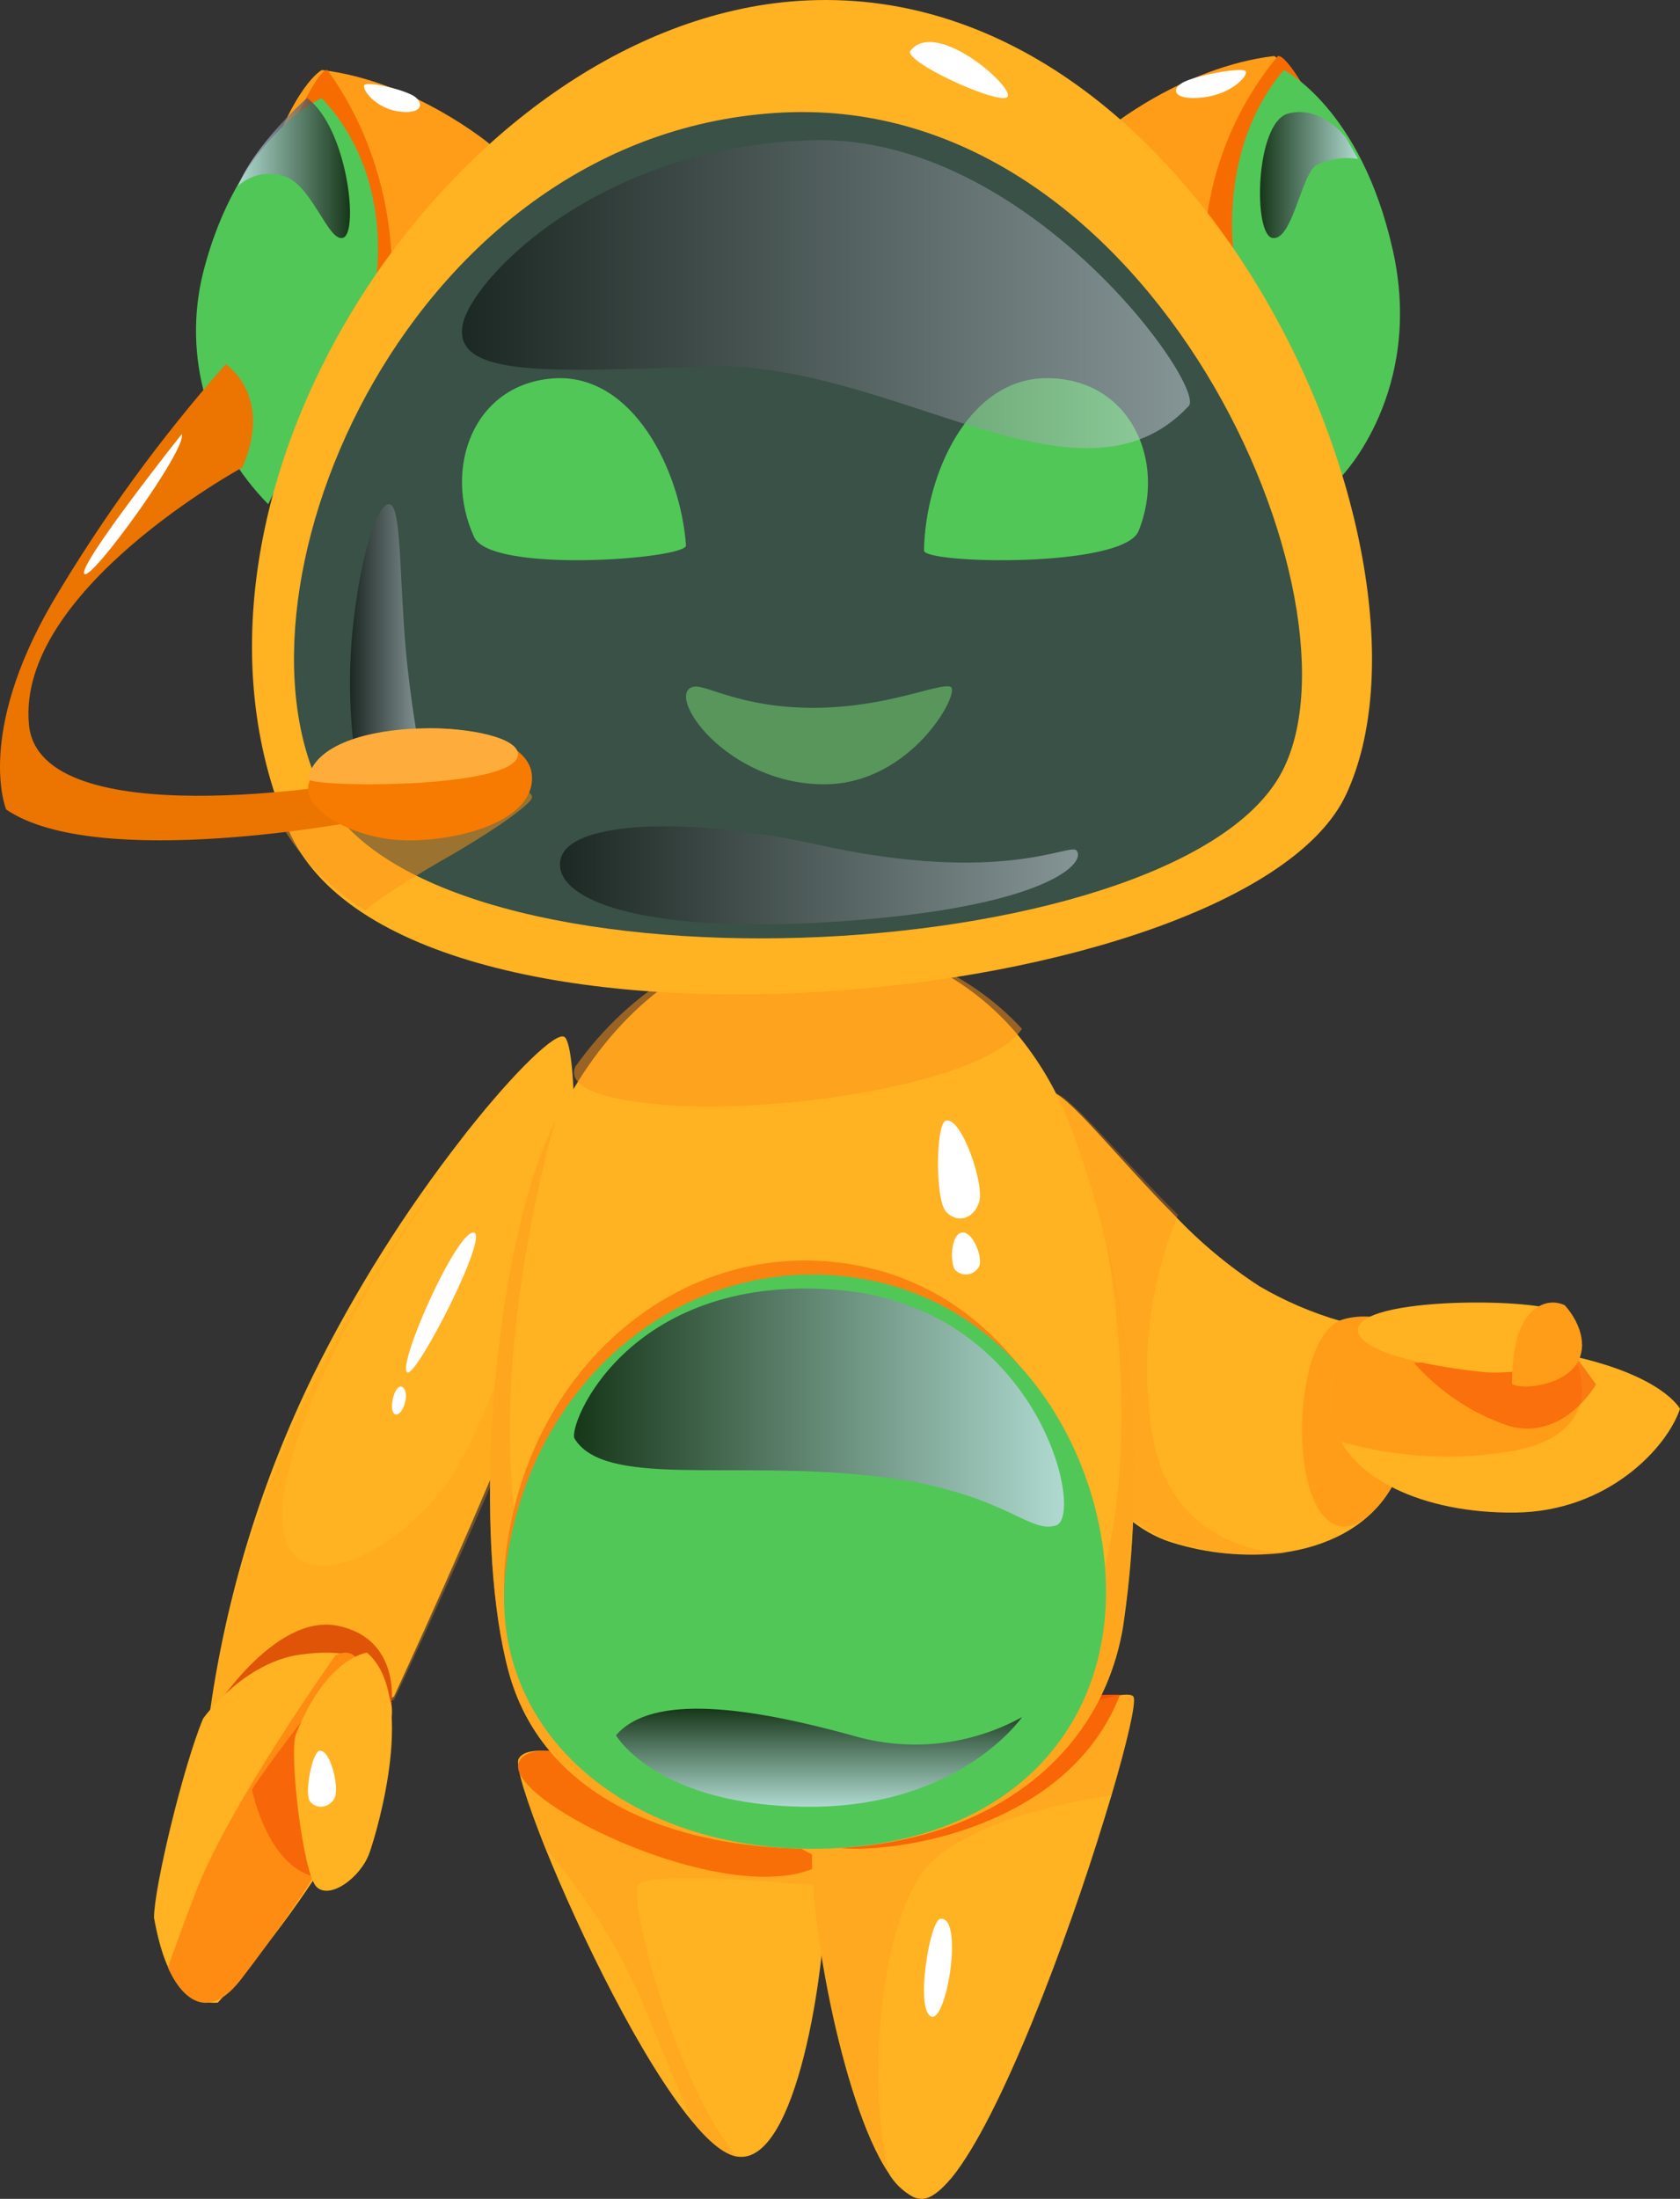 <?xml version="1.0" encoding="UTF-8"?> <svg xmlns="http://www.w3.org/2000/svg" width="120" height="157" viewBox="0 0 120 157" fill="none"><rect x="0" y="0" width="120" height="157" fill="#333333" stroke="none"/><path d="M102 95.308C102 95.308 102 102.242 99.18 106.567C97.58 109.039 94.768 110.45 91.535 110.875C88.912 111.178 86.254 110.929 83.736 110.144C77.648 108.292 73.658 98.936 71.517 89.751C69.376 80.566 74.527 77.753 75.258 78.017C76.599 78.501 79.97 82.826 83.857 86.735C85.675 88.669 87.722 90.381 89.953 91.833C93.609 93.974 97.752 95.169 102 95.308Z" fill="#FFB222"></path><g style="mix-blend-mode:multiply" opacity="0.3"><path d="M92 110.875C89.318 111.178 86.6 110.929 84.024 110.144C77.799 108.292 73.719 98.936 71.529 89.751C69.34 80.566 74.607 77.753 75.354 78.017C76.726 78.501 80.173 82.826 84.147 86.735C82.1 91.649 81.45 97.003 82.266 102.242C83.681 111.215 92 110.875 92 110.875Z" fill="#FE8C13"></path></g><path d="M59 134.69C59 140.587 56.904 154.69 52.633 153.974C51.71 153.822 50.606 152.895 49.424 151.446C45.818 147.108 41.435 138.118 38.951 131.96C37.605 128.59 36.82 126.063 37.035 125.608C38.364 122.71 57.404 131.059 58.603 132.137C58.871 132.373 59 133.308 59 134.69Z" fill="#FFB222"></path><path d="M37.087 125.762C35.623 128.535 53.004 136.948 59 132.934C59 132.934 39.028 122.081 37.087 125.762Z" fill="#F75F00"></path><g style="mix-blend-mode:multiply" opacity="0.3"><path d="M45.576 134.606C44.893 135.795 48.368 149.101 52.664 154C51.739 153.848 50.633 152.921 49.448 151.47C48.48 149.202 47.054 145.829 45.679 142.456C43.966 138.663 41.701 135.13 38.955 131.966C37.606 128.593 36.819 126.064 37.035 125.608C38.367 122.708 57.444 131.064 58.645 132.143C58.87 132.354 59 133.29 59 134.673C59.043 134.69 46.25 133.425 45.576 134.606Z" fill="#FD9318"></path></g><path d="M79.375 128.247C79.216 128.774 79.048 129.326 78.871 129.896C76.219 138.559 71.5 151.149 67.982 155.485C67.098 156.522 66.365 157.083 65.702 156.99C65.519 156.972 65.342 156.92 65.18 156.837C64.456 156.431 63.86 155.843 63.457 155.137C60.028 150.036 57.562 135.626 58.065 131.52C58.066 131.159 58.18 130.806 58.392 130.508C61.274 127.762 80.214 119.788 80.966 121.157C81.16 121.59 80.515 124.379 79.375 128.247Z" fill="#FFB222"></path><path d="M59.019 131.513C58.347 132.689 75.474 132.602 80 121.008C79.968 121 65.295 120.386 59.019 131.513Z" fill="#F65300"></path><path d="M67.156 137.007C66.418 137.129 65.369 143.417 66.493 143.972C67.617 144.526 68.875 136.734 67.156 137.007Z" fill="white"></path><g style="mix-blend-mode:multiply" opacity="0.3"><path d="M79.375 128.192C79.375 128.192 68.937 129.513 65.887 133.696C62.838 137.879 61.945 148.76 63.457 155C60.028 149.92 57.562 135.567 58.065 131.478C58.066 131.118 58.18 130.767 58.392 130.47C61.274 127.735 80.214 119.793 80.966 121.156C81.16 121.562 80.515 124.34 79.375 128.192Z" fill="#FD9318"></path></g><path d="M40.999 80.065C40.999 85.139 40.268 92.529 37.94 98.482C34.098 108.342 28.31 120.747 28.14 121.136C24.613 123.276 20.38 123.166 17.694 122.777C16.782 122.652 15.882 122.457 15 122.193C16.185 113.832 18.683 105.708 22.403 98.119C25.35 92.177 28.889 86.546 32.968 81.308L33.019 81.24L33.146 81.08L33.214 80.987L33.282 80.902L33.367 80.792C36.86 76.378 39.699 73.698 40.294 74.027C40.702 74.188 41.016 76.598 40.999 80.065Z" fill="#FFB222"></path><path d="M15 122.518C15 122.518 19.496 115.13 24.135 116.085C28.774 117.04 27.942 121.949 27.942 121.949C26.031 123.184 23.824 123.887 21.549 123.988C19.273 124.088 17.013 123.581 15 122.518Z" fill="#D13400"></path><g style="mix-blend-mode:multiply" opacity="0.3"><path d="M41 81C41 85.989 40.269 93.257 37.94 99.111C34.098 108.806 28.31 121.004 28.14 121.387L17.694 123C16.782 122.877 15.882 122.686 15 122.426C16.185 114.205 18.684 106.216 22.403 98.753C25.35 92.911 28.89 87.373 32.968 82.222C31.005 84.767 22.769 95.834 20.55 105.239C18 115.94 28.2 111.816 32.364 105.239C36.529 98.662 40.864 81 40.864 81H41Z" fill="#FF9D19"></path></g><path d="M29.108 97.995C28.274 97.684 32.494 88.085 33.795 88.001C35.096 87.916 29.8 98.256 29.108 97.995Z" fill="white"></path><path d="M28.756 99.05C28.216 98.656 27.705 100.703 28.202 100.972C28.7 101.241 29.366 99.473 28.756 99.05Z" fill="white"></path><path d="M79 9.293C79 9.293 84.403 4.786 91.006 4C91.006 4 93.026 4.962 95.322 12.011C97.618 19.06 93.346 33 93.346 33L79 9.293Z" fill="#FF9D19"></path><path d="M91.277 4.002C87.843 8.14 85.975 13.348 86 18.718L88.043 20L94 7.745C94 7.745 92.009 3.892 91.277 4.002Z" fill="#F76C00"></path><path d="M88.166 18.491C88.166 18.491 86.837 10.711 91.705 5C91.705 5 97.204 7.724 99.479 17.827C101.755 27.931 95.835 34 95.835 34L88.166 18.491Z" fill="#51C758"></path><path d="M84.656 5.809C83.605 6.268 83.687 7.194 85.862 6.964C88.037 6.734 89.206 5.342 88.97 5.076C88.734 4.809 85.825 5.291 84.656 5.809Z" fill="white"></path><path d="M35 10.302C35 10.302 29.596 5.786 22.991 5C22.991 5 20.962 5.962 18.675 13.011C16.387 20.06 20.652 34 20.652 34L35 10.302Z" fill="#FF9D19"></path><path d="M23.386 5.002C26.387 9.143 28.02 14.35 28 19.718L26.218 21L21 8.745C21 8.745 22.737 4.9 23.386 5.002Z" fill="#F76C00"></path><path d="M26.817 20.193C26.817 20.193 28.273 12.585 22.97 7C22.97 7 16.969 9.664 14.489 19.544C13.785 22.438 13.842 25.451 14.656 28.319C15.469 31.188 17.015 33.825 19.157 36L26.817 20.193Z" fill="#51C758"></path><path d="M29.48 6.809C30.314 7.275 30.249 8.193 28.515 7.964C26.78 7.734 25.829 6.342 26.025 6.076C26.221 5.809 28.5 6.291 29.48 6.809Z" fill="white"></path><path d="M80.216 116.168C78.625 125.672 70.163 132 58.1 132C47.578 132 38.657 128.046 36.319 119.327C33.982 110.609 34.879 94.515 37.995 84.486C38.452 83.012 39.012 81.572 39.67 80.178C40.254 78.957 40.917 77.778 41.656 76.646C45.492 70.817 51.114 67.007 57.472 67.007C60.332 66.931 63.173 67.498 65.788 68.667C68.404 69.836 70.728 71.578 72.593 73.766C74.185 75.666 75.456 77.818 76.354 80.135C77.407 82.872 78.275 85.678 78.951 88.533C78.948 88.561 78.948 88.59 78.951 88.618C81.157 97.629 81.587 106.989 80.216 116.168Z" fill="#FFB222"></path><path style="mix-blend-mode:multiply" opacity="0.3" d="M80.204 116.113C78.612 125.65 70.154 132 58.094 132C47.575 132 38.656 128.033 36.319 119.284C33.983 110.535 34.879 94.386 37.994 84.323C38.451 82.844 39.01 81.399 39.669 80C39.669 80 33.304 101.363 38.388 114.969C43.471 128.575 67.189 128.295 75.237 119.25C82.867 110.646 79.341 90.427 78.981 88.503C81.168 97.537 81.583 106.917 80.204 116.113Z" fill="#FC8C14"></path><path d="M36.188 110.459C37.993 97.657 48.164 88.977 59.452 90.097C71.622 91.259 78.165 103.002 77.997 113.073C77.829 123.144 70.53 131 57.47 131C44.41 131 34.499 122.439 36.188 110.459Z" fill="#FB8411"></path><path d="M36.191 111.459C38.04 98.657 48.447 89.977 60.015 91.097C72.477 92.259 79.177 104.002 78.996 114.073C78.816 124.144 71.359 132 57.985 132C44.611 132 34.47 123.448 36.191 111.459Z" fill="#51C758"></path><g style="mix-blend-mode:multiply" opacity="0.5"><path d="M73 73.459C70.348 77.328 55.724 79.583 47.275 78.869C39.916 78.243 41.039 76.397 41.09 76.164C45.047 70.626 50.843 67.006 57.399 67.006C60.352 66.936 63.285 67.479 65.984 68.596C68.683 69.712 71.079 71.373 73 73.459Z" fill="#FD9318"></path></g><path d="M67.56 80.016C66.832 80.237 66.795 85.631 67.56 86.497C68.325 87.364 69.533 87.092 69.938 85.826C70.344 84.561 68.657 79.685 67.56 80.016Z" fill="white"></path><path d="M68.656 88.02C67.934 88.192 67.858 90.004 68.186 90.634C68.307 90.77 68.457 90.874 68.625 90.935C68.792 90.997 68.971 91.015 69.147 90.988C69.322 90.961 69.489 90.889 69.632 90.78C69.775 90.67 69.891 90.526 69.969 90.359C70.166 89.545 69.379 87.791 68.656 88.02Z" fill="white"></path><path style="mix-blend-mode:screen" opacity="0.72" d="M44 123.9C44 123.9 46.907 128.958 57.75 129C68.593 129.042 73 122.604 73 122.604C71.161 123.615 69.139 124.25 67.052 124.472C64.964 124.695 62.853 124.5 60.842 123.9C53.695 121.944 46.623 120.848 44 123.9Z" fill="url(#paint0_linear_2147_8138)"></path><path style="mix-blend-mode:screen" opacity="0.72" d="M41.044 102.721C43.168 106.179 51.932 104.335 61.796 105.321C71.659 106.306 73.35 109.568 75.433 108.914C77.516 108.26 74.225 93.097 59.48 92.069C44.734 91.041 40.511 101.855 41.044 102.721Z" fill="url(#paint1_linear_2147_8138)"></path><path d="M20.593 59.23C28.649 78.019 88.946 72.161 96.153 56.722C104.031 39.846 85.911 -1.881 57.019 0.066C32.609 1.715 10.242 35.119 20.593 59.23Z" fill="#FFB222"></path><path d="M23.006 56.542C30.761 71.907 83.756 69.373 91.493 55.246C98.071 43.254 82.545 6.737 55.938 8.034C29.33 9.33 15.565 41.797 23.006 56.542Z" fill="#395146"></path><path d="M81.33 37.906C80.266 40.58 65.983 40.264 66 39.308C66.087 33.96 69.132 26.952 74.833 27C80.741 27.049 83.337 32.923 81.33 37.906Z" fill="#51C758"></path><path d="M33.865 38.344C35.073 40.984 49.068 39.905 49 38.94C48.608 33.561 45.197 26.677 39.599 27.012C33.822 27.372 31.619 33.43 33.865 38.344Z" fill="#51C758"></path><path d="M49.532 49.033C47.418 49.503 51.824 56 58.871 56C65.154 56 68.686 49.331 67.888 49.033C67.09 48.735 63.329 50.538 58.099 50.538C52.869 50.538 50.415 48.837 49.532 49.033Z" fill="#58965C"></path><path d="M14.507 122.706C14.507 122.706 17.372 118.665 21.513 118.129C25.654 117.593 27.139 118.726 27.929 121.59C28.719 124.454 22.85 135.036 15.558 142.988C12.406 143.247 11.46 139.397 11 136.931C11 134.785 13.084 126.107 14.507 122.706Z" fill="#FFB222"></path><path d="M23.966 118.183C23.966 118.183 16.376 128.849 14.024 134.993C12.734 138.305 12 140.476 12 140.476C12 140.476 13.956 145.53 17.211 141.334C21.815 135.328 27.988 126.335 26.866 122.001C25.913 118.294 25.281 117.599 23.966 118.183Z" fill="#FE8C13"></path><path d="M95.885 94.22C92.358 95.321 91.946 107.297 95.309 108.846C98.672 110.394 103.369 99.881 101.623 95.08C101.623 95.097 98.483 93.411 95.885 94.22Z" fill="#FF9D19"></path><path d="M96.697 95.59C95.935 96.413 95.405 97.408 95.158 98.481C94.911 99.554 94.954 100.669 95.284 101.721C96.341 105.518 101.63 108.071 108.238 107.998C114.847 107.926 119.078 103.361 120 100.59C120 100.59 118.815 98.264 112.334 96.826C107.934 95.856 102.028 95.105 102.028 95.105C100.235 94.868 98.41 95.034 96.697 95.59Z" fill="#FFB222"></path><path d="M95.773 102.934C99.775 104.081 103.978 104.306 108.076 103.592C114.736 102.377 112.71 97.542 112.71 97.542C110.714 96.551 108.615 95.789 106.452 95.27C103.467 94.662 96.987 95.27 96.987 95.27C95.971 96.227 95.299 97.501 95.079 98.89C94.859 100.279 95.103 101.703 95.773 102.934Z" fill="#FF9D19"></path><g style="mix-blend-mode:multiply" opacity="0.5"><path d="M101 97.312C102.888 99.429 105.249 100.987 107.856 101.835C111.734 102.852 114 98.846 114 98.846L112.66 97L101 97.312Z" fill="#F34400"></path></g><path d="M97.05 95.224C96.085 92.59 109.495 92.626 111.285 93.638C112.109 94.089 113.421 95.653 112.868 96.599C112.316 97.545 107.92 98.134 106.064 97.974C104.208 97.814 97.685 96.948 97.05 95.224Z" fill="#FFB222"></path><path d="M108.003 98.819C108.003 98.819 107.887 95.293 109.213 93.866C109.559 93.459 109.977 93.183 110.424 93.065C110.871 92.947 111.333 92.991 111.764 93.192C111.764 93.192 113.508 94.986 112.853 96.907C112.197 98.829 108.867 99.314 108.003 98.819Z" fill="#FF9D19"></path><path d="M65.035 3.622C64.468 4.341 71.005 7.384 71.907 6.96C72.809 6.536 66.907 1.216 65.035 3.622Z" fill="white"></path><path style="mix-blend-mode:screen" opacity="0.5" d="M33.037 23.256C32.428 26.958 39.354 26.538 50.43 26.161C63.75 25.715 77.129 37.302 84.911 28.989C86.19 27.618 73.446 9.604 58.06 10.007C42.674 10.409 33.562 20.042 33.037 23.256Z" fill="url(#paint2_linear_2147_8138)"></path><path style="mix-blend-mode:screen" opacity="0.5" d="M40.058 61.295C39.37 63.924 44.798 66.554 58.132 65.898C74.267 65.058 77.689 61.698 76.894 60.724C76.421 60.153 71.59 63.244 58.339 60.295C49.596 58.346 40.779 58.531 40.058 61.295Z" fill="url(#paint3_linear_2147_8138)"></path><path style="mix-blend-mode:screen" opacity="0.5" d="M25.214 52.794C24.901 49.848 24.932 46.871 25.305 43.933C25.918 38.857 27.166 35.598 27.917 36.04C28.668 36.482 28.545 41.474 28.982 46.367C29.326 50.185 30 53.761 30 53.761C30 53.761 26.776 57.111 25.214 52.794Z" fill="url(#paint4_linear_2147_8138)"></path><g style="mix-blend-mode:multiply" opacity="0.5"><path d="M26.095 65C26.095 65 26.955 64.115 31.391 61.536C34.391 59.851 37.529 57.778 37.976 57.028C38.638 55.266 25.158 56.303 25.158 56.303L20 58.713C21.452 61.283 23.55 63.447 26.095 65Z" fill="#FD9318"></path></g><path d="M16.125 26C16.125 26 19.551 28.222 17.315 33.376C17.315 33.376 1.128 42.17 2.07 51.759C2.85 59.759 25.195 55.879 25.195 55.879L26 58.554C26 58.554 7.003 62.263 0.443 57.801C0.443 57.801 -1.784 52.52 3.749 42.999C7.324 36.954 11.468 31.262 16.125 26Z" fill="#EB7500"></path><path d="M22.492 55.198C20.577 57.294 24.641 59.585 27.98 59.936C31.722 60.333 38.385 58.9 37.983 55.261C37.58 51.622 26.974 50.282 22.492 55.198Z" fill="#F77B00"></path><path d="M22.001 55.599C21.876 56.237 36.647 56.386 36.994 53.941C37.34 51.495 22.969 50.683 22.001 55.599Z" fill="#FEAD3C"></path><path style="mix-blend-mode:screen" opacity="0.72" d="M96.123 9.812C96.123 9.812 94.386 7.483 92.016 8.106C89.647 8.729 89.489 16.798 90.902 16.994C92.316 17.19 92.924 12.533 94.014 11.799C94.95 11.347 95.985 11.19 97 11.347L96.123 9.812Z" fill="url(#paint5_linear_2147_8138)"></path><path style="mix-blend-mode:screen" opacity="0.72" d="M17 13.28C17.415 12.903 17.912 12.637 18.449 12.505C18.986 12.373 19.545 12.379 20.079 12.523C22.216 12.889 23.445 17.426 24.534 16.967C25.623 16.509 24.821 9.158 21.938 7C21.913 7 18.228 10.271 17 13.28Z" fill="url(#paint6_linear_2147_8138)"></path><g style="mix-blend-mode:multiply" opacity="0.5"><path d="M18 127.778C18 127.778 19.061 133.192 22.465 134L23 121C23 121 19.019 126.104 18 127.778Z" fill="#EF4200"></path></g><path d="M21.144 123.808C20.616 125.131 21.637 133.74 22.597 134.711C23.556 135.681 25.775 134.04 26.391 132.296C27.007 130.552 29.78 121.041 26.215 118C26.215 118 23.345 118.309 21.144 123.808Z" fill="#FFB222"></path><path d="M22.824 125.003C22.305 125.073 21.716 128.101 22.152 128.637C22.588 129.174 23.461 129.122 23.873 128.435C24.286 127.749 23.626 124.897 22.824 125.003Z" fill="white"></path><path d="M12.977 31C12.977 31 5.575 40.32 6.019 40.969C6.463 41.617 13.446 31.942 12.977 31Z" fill="white"></path><defs><linearGradient id="paint0_linear_2147_8138" x1="58.496" y1="129" x2="58.496" y2="122.002" gradientUnits="userSpaceOnUse"><stop stop-color="#D4E2FF"></stop><stop offset="1"></stop></linearGradient><linearGradient id="paint1_linear_2147_8138" x1="41.002" y1="100.504" x2="75.999" y2="100.504" gradientUnits="userSpaceOnUse"><stop></stop><stop offset="1" stop-color="#D4E2FF"></stop></linearGradient><linearGradient id="paint2_linear_2147_8138" x1="33.003" y1="21.002" x2="85.004" y2="21.002" gradientUnits="userSpaceOnUse"><stop></stop><stop offset="1" stop-color="#D2D8E5"></stop></linearGradient><linearGradient id="paint3_linear_2147_8138" x1="40.002" y1="62.501" x2="77.002" y2="62.501" gradientUnits="userSpaceOnUse"><stop></stop><stop offset="1" stop-color="#D2D8E5"></stop></linearGradient><linearGradient id="paint4_linear_2147_8138" x1="25" y1="45.502" x2="30" y2="45.502" gradientUnits="userSpaceOnUse"><stop></stop><stop offset="1" stop-color="#D2D8E5"></stop></linearGradient><linearGradient id="paint5_linear_2147_8138" x1="90.002" y1="12.499" x2="97" y2="12.499" gradientUnits="userSpaceOnUse"><stop></stop><stop offset="1" stop-color="#D4E2FF"></stop></linearGradient><linearGradient id="paint6_linear_2147_8138" x1="17" y1="12.005" x2="25.001" y2="12.005" gradientUnits="userSpaceOnUse"><stop stop-color="#D4E2FF"></stop><stop offset="1"></stop></linearGradient></defs></svg> 